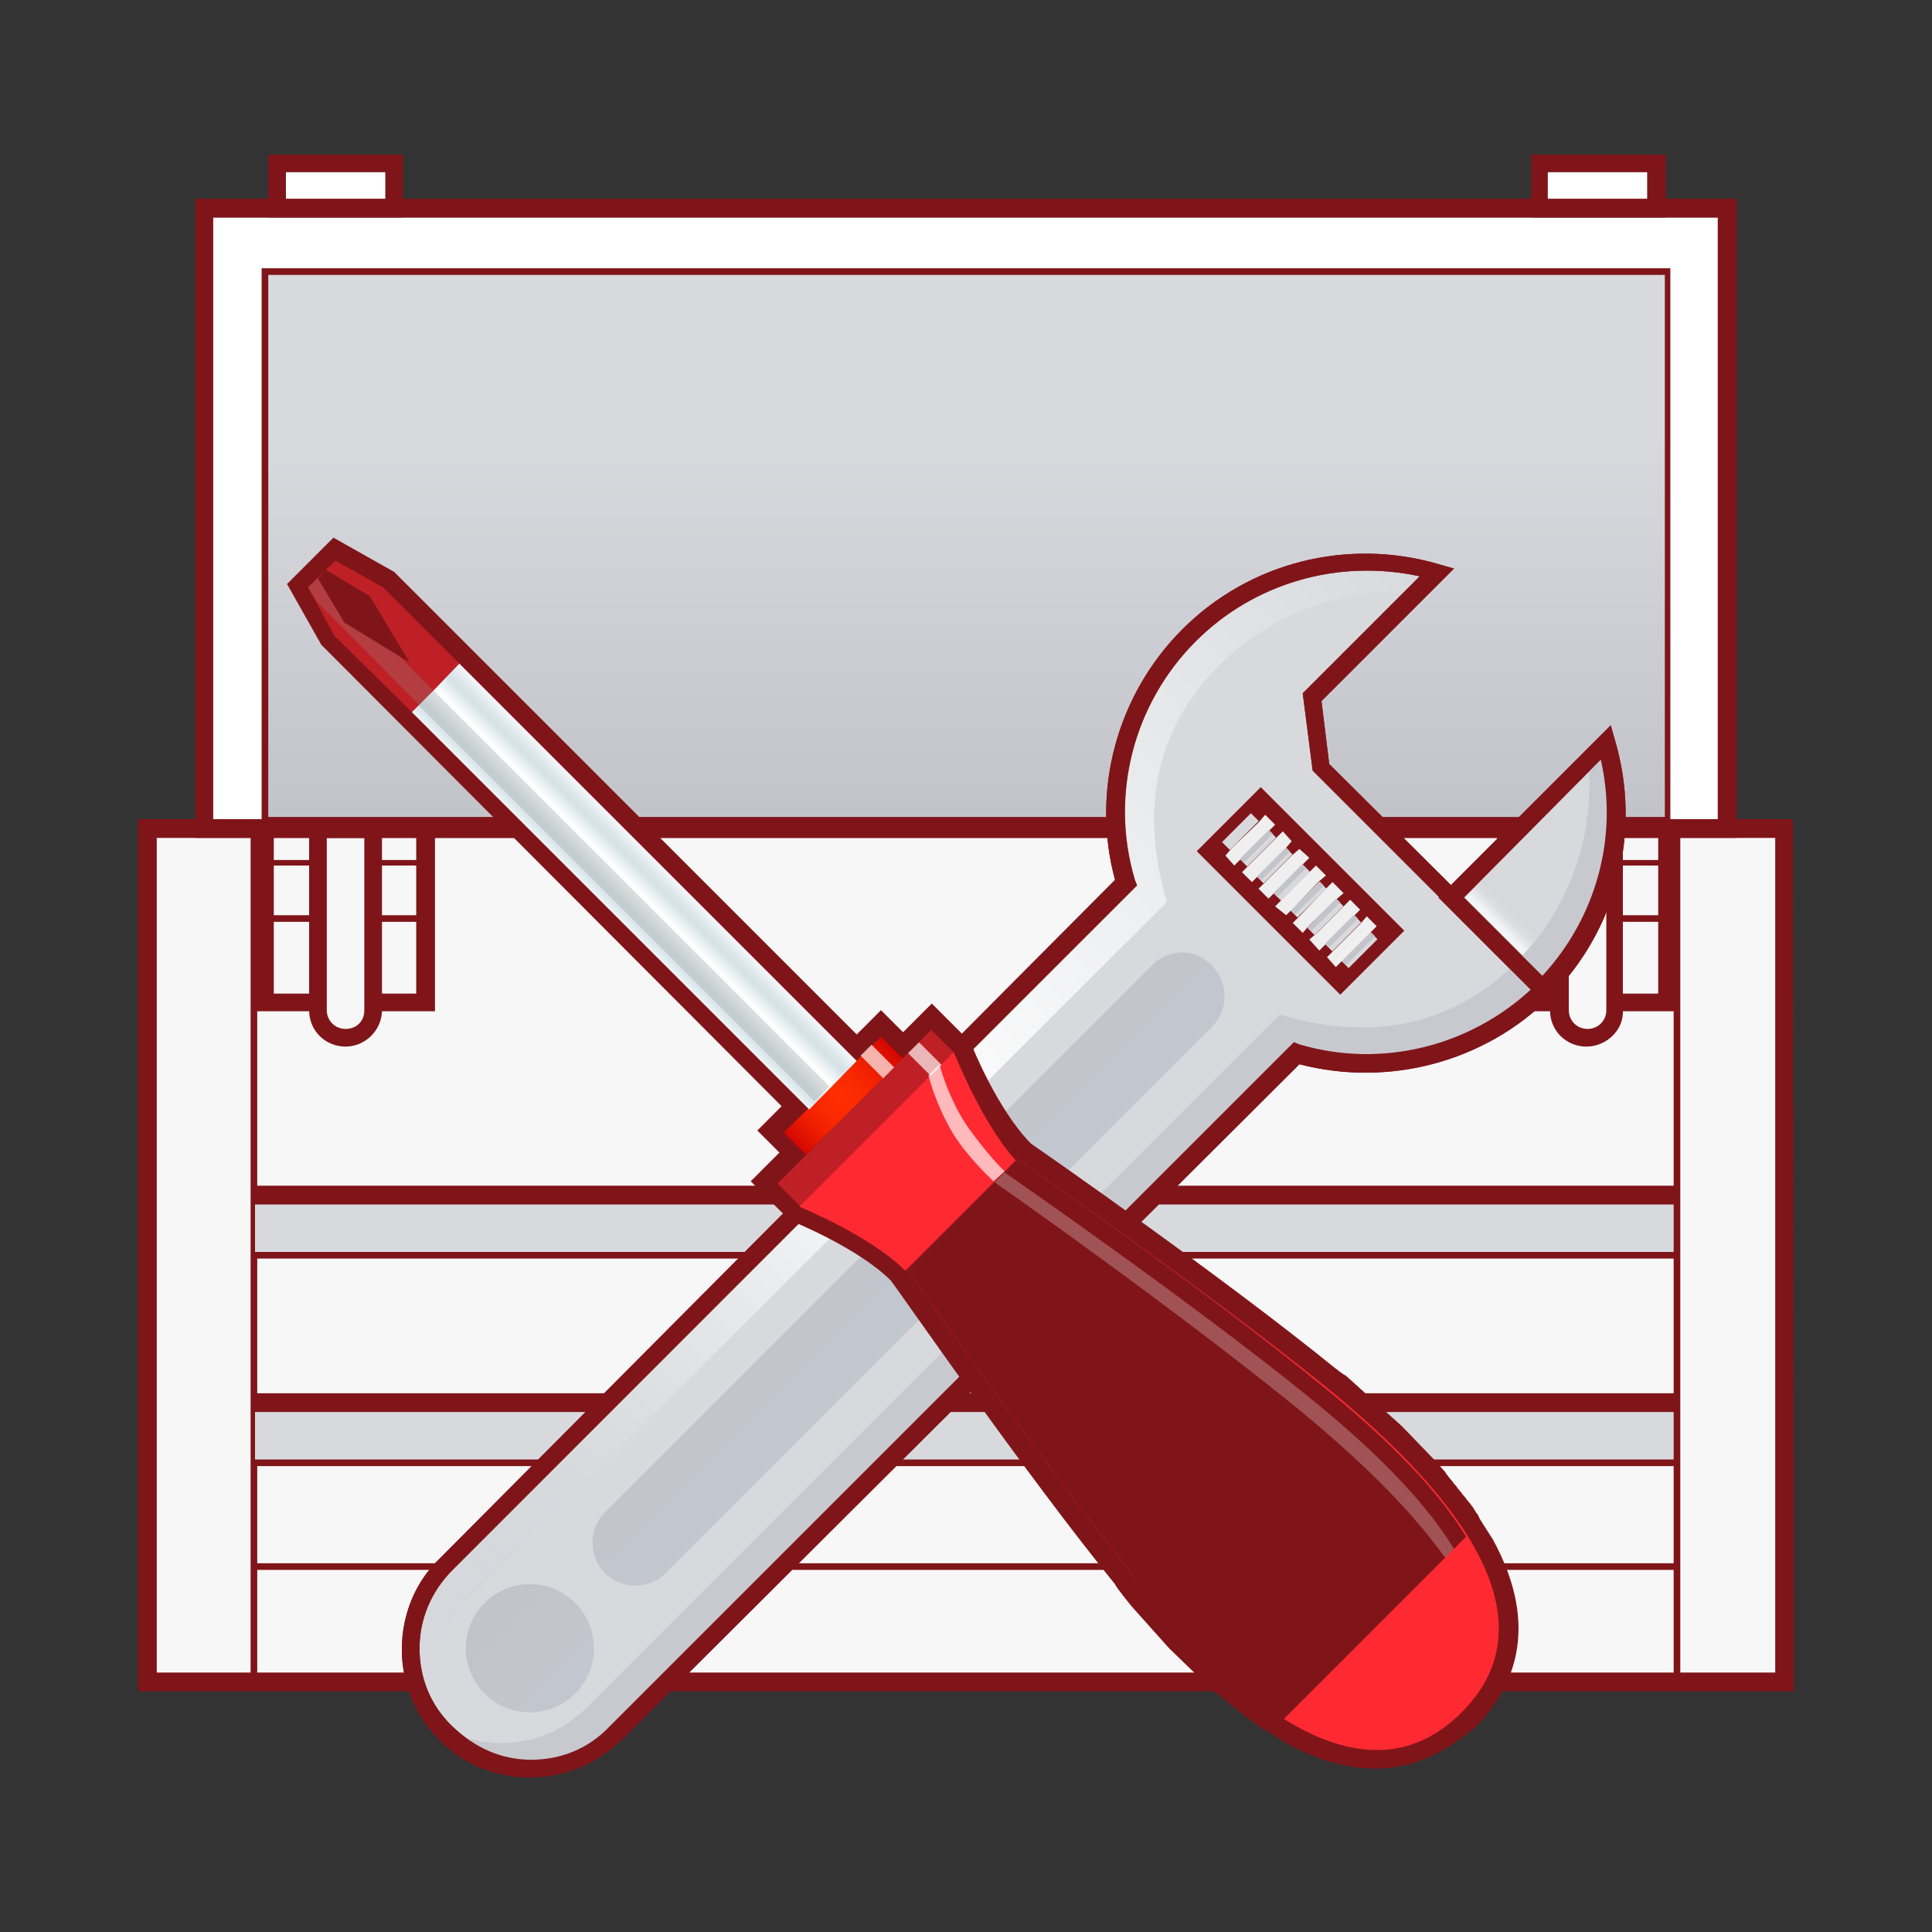 <?xml version="1.0" encoding="utf-8"?>
<!-- Generator: Adobe Illustrator 22.1.0, SVG Export Plug-In . SVG Version: 6.00 Build 0)  -->
<svg version="1.1" id="Layer_1" xmlns="http://www.w3.org/2000/svg" xmlns:xlink="http://www.w3.org/1999/xlink" x="0px" y="0px"
	 viewBox="0 0 175 175" style="enable-background:new 0 0 175 175;" xml:space="preserve">
<rect x="0" y="0" width="175" height="175" fill="#333333" stroke="none"/>
<style type="text/css">
	.st0{fill:#FFFFFF;}
	.st1{fill:#F7F7F8;}
	.st2{fill:#801519;}
	.st3{fill:#D7D9DD;}
	.st4{fill:url(#SVGID_1_);}
	.st5{fill:#C2C6CE;}
	.st6{fill:url(#SVGID_2_);}
	.st7{fill:url(#SVGID_3_);}
	.st8{opacity:0.75;fill:#C3C4CA;enable-background:new    ;}
	.st9{fill:url(#SVGID_4_);}
	.st10{opacity:0.7;fill:url(#SVGID_5_);enable-background:new    ;}
	.st11{fill:#EFEFEF;}
	.st12{fill:#C3C4CA;}
	.st13{fill:url(#SVGID_6_);}
	.st14{fill:url(#SVGID_7_);}
	.st15{opacity:0.26;fill:#8F8F8F;enable-background:new    ;}
	.st16{fill:#BF2025;}
	.st17{fill:#FF2A31;}
	.st18{opacity:0.26;fill:#FFFFFF;enable-background:new    ;}
	.st19{opacity:0.67;fill:#FFFFFF;enable-background:new    ;}
</style>
<g>
	<rect x="19.3" y="19.7" class="st0" width="136.3" height="54.5"/>
	<rect x="13.4" y="75" class="st1" width="148.3" height="77.3"/>
	<path class="st2" d="M162.5,153.2h-150v-79h149.9L162.5,153.2L162.5,153.2z M14.2,151.5h146.6V75.9H14.2V151.5z"/>
	<rect x="22.7" y="75" class="st2" width="0.6" height="77.3"/>
	<rect x="23.1" y="108.2" class="st3" width="128.8" height="5.6"/>
	<rect x="23.1" y="127" class="st3" width="128.8" height="5.6"/>
	<path class="st2" d="M157.3,75.9H17.7V18h139.6V75.9z M19.3,74.2h136.3V19.7H19.3V74.2z"/>
	
		<linearGradient id="SVGID_1_" gradientUnits="userSpaceOnUse" x1="87.5" y1="103.692" x2="87.5" y2="137.302" gradientTransform="matrix(1 0 0 -1 0 177)">
		<stop  offset="0" style="stop-color:#C3C4CA"/>
		<stop  offset="1" style="stop-color:#D7D9DD"/>
	</linearGradient>
	<polygon class="st4" points="24,74.2 24,24.7 151,24.7 151,74.2 	"/>
	<path class="st2" d="M151.3,74.5H23.7V24.3h127.6V74.5z M24.3,74h126.5V24.9H24.3V74z"/>
	<path class="st2" d="M36.5,19.7H24.3V14h12.2V19.7z M25.9,18h9v-2.4h-9C25.9,15.6,25.9,18,25.9,18z"/>
	<path class="st2" d="M150.9,19.7h-12.2V14h12.2V19.7z M140.2,18h9v-2.4h-9V18z"/>
	<rect x="151.6" y="75" class="st2" width="0.6" height="77.3"/>
	<rect x="23" y="107.4" class="st2" width="128.9" height="1.7"/>
	<rect x="23" y="113.4" class="st2" width="128.9" height="0.6"/>
	<rect x="23" y="126.2" class="st2" width="128.9" height="1.7"/>
	<rect x="23" y="132.2" class="st2" width="128.9" height="0.6"/>
	<rect x="23" y="141.6" class="st2" width="128.9" height="0.6"/>
	<path class="st2" d="M29.1,83.5h-5.4v-5.6h5.4V83.5z M24.3,82.9h4.2v-4.5h-4.2V82.9z"/>
	<path class="st2" d="M31.3,94.8c-1.8,0-3.3-1.4-3.3-3.3V74.2h6.6v17.3C34.6,93.3,33.1,94.8,31.3,94.8z M29.6,75.9v15.6
		c0,0.9,0.7,1.7,1.7,1.7c1,0,1.7-0.7,1.7-1.7V75.9H29.6z"/>
	<path class="st2" d="M38.8,83.5h-5.4v-5.6h5.4V83.5z M34,82.9h4.2v-4.5H34V82.9z"/>
	<polygon class="st2" points="28.8,91.6 23.1,91.6 23.1,75.8 24.8,75.8 24.8,90 28.8,90 	"/>
	<polygon class="st2" points="39.4,91.6 33.7,91.6 33.7,90 37.7,90 37.7,75.8 39.4,75.8 	"/>
	<path class="st2" d="M141.5,83.5h-5.4v-5.6h5.4V83.5z M136.7,82.9h4.2v-4.5h-4.2V82.9z"/>
	<path class="st2" d="M143.7,94.8c-1.8,0-3.3-1.4-3.3-3.3V74.2h6.6v17.3C147.1,93.3,145.5,94.8,143.7,94.8z M142.1,75.9v15.6
		c0,0.9,0.7,1.7,1.7,1.7c0.9,0,1.7-0.7,1.7-1.7V75.9H142.1z"/>
	<path class="st2" d="M151.3,83.5h-5.4v-5.6h5.4V83.5z M146.5,82.9h4.2v-4.5h-4.2V82.9z"/>
	<polygon class="st2" points="141.3,91.6 135.6,91.6 135.6,75.8 137.3,75.8 137.3,90 141.3,90 	"/>
	<polygon class="st2" points="151.9,91.6 146.2,91.6 146.2,90 150.2,90 150.2,75.8 151.9,75.8 	"/>
	<path class="st3" d="M107.7,57.6c-6.1,6.1-8,14.7-5.8,22.4l-61.6,61.6l0,0c-4.2,4.2-4.2,11.1,0,15.4c4.2,4.2,11.1,4.2,15.4,0l0,0
		l61.7-61.7c7.7,2.2,16.3,0.3,22.4-5.8l-8.3-8.3l-1.8-1.8l-10.1-10.1l-0.8-6.3l11.3-11.3C122.4,49.6,113.8,51.5,107.7,57.6z"/>
	<path class="st2" d="M48,161c-3.1,0-6.1-1.2-8.2-3.4c-2.2-2.2-3.4-5.1-3.4-8.2c0-3.1,1.2-6.1,3.4-8.2L101,79.7
		c-2.2-8.1,0.2-16.8,6.1-22.7l0,0c6.1-6.1,15-8.3,23.2-5.9l1.4,0.4l-12,12l0.7,5.7L141,89.7l-0.6,0.6c-5.9,5.9-14.6,8.2-22.7,6.1
		l-61.4,61.2C54,159.8,51.1,161,48,161z M108.3,58.1c-5.6,5.6-7.8,13.9-5.5,21.6l0.2,0.5l-0.3,0.3l-61.7,61.7c-1.9,1.9-3,4.4-3,7.1
		c0,2.7,1,5.2,3,7.1s4.4,3,7.1,3s5.2-1,7.1-3l62-62l0.5,0.2c7.4,2.2,15.4,0.2,21-5l-19.8-19.8l-0.9-7l10.6-10.6
		C121.2,50.6,113.6,52.8,108.3,58.1L108.3,58.1z"/>
	<circle class="st5" cx="48" cy="149.3" r="5.8"/>
	<path class="st3" d="M145.5,67.2l-14.1,14.1l8.3,8.3C145.8,83.5,147.7,74.9,145.5,67.2z"/>
	<path class="st2" d="M139.8,90.8l-9.5-9.5l15.6-15.6l0.4,1.4c2.4,8.2,0.2,17.1-5.9,23.2L139.8,90.8z M132.6,81.3l7.1,7.1
		c4.9-5.3,6.9-12.6,5.3-19.6L132.6,81.3z"/>
	<path class="st5" d="M104.4,87.4L54.8,137c-1.5,1.5-1.5,4,0,5.5c1.5,1.5,4,1.5,5.5,0l49.5-49.5c1.5-1.5,1.5-4,0-5.5
		C108.3,85.9,105.9,85.9,104.4,87.4z"/>
	
		<linearGradient id="SVGID_2_" gradientUnits="userSpaceOnUse" x1="1250.005" y1="-2931.405" x2="1250.005" y2="-2927.803" gradientTransform="matrix(0.707 -0.707 -0.707 -0.707 -2874.274 -1073.94)">
		<stop  offset="0" style="stop-color:#C3C4CA;stop-opacity:0"/>
		<stop  offset="0.947" style="stop-color:#C3C4CA;stop-opacity:0.947"/>
		<stop  offset="1" style="stop-color:#C3C4CA"/>
	</linearGradient>
	<path class="st6" d="M104.4,87.4L54.8,137c-1.5,1.5-1.5,4,0,5.5l55.1-55.1C108.3,85.9,105.9,85.9,104.4,87.4z"/>
	
		<linearGradient id="SVGID_3_" gradientUnits="userSpaceOnUse" x1="1201.386" y1="-2935.618" x2="1201.386" y2="-2927.338" gradientTransform="matrix(0.707 -0.707 -0.707 -0.707 -2874.274 -1073.94)">
		<stop  offset="0" style="stop-color:#C3C4CA;stop-opacity:0"/>
		<stop  offset="0.947" style="stop-color:#C3C4CA;stop-opacity:0.947"/>
		<stop  offset="1" style="stop-color:#C3C4CA"/>
	</linearGradient>
	<circle class="st7" cx="48" cy="149.3" r="5.8"/>
	<path class="st8" d="M143.8,68.3c0.8,6.7-1.3,13.7-6.5,18.9c-6.1,6.1-13.7,7-21.4,4.7l-62.8,62.8c-3.9,3.9-10,4.2-14.2,1
		c0.3,0.4,0.6,0.8,1,1.1c4.2,4.2,11.1,4.2,15.4,0L117,95c7.7,2.2,16.3,0.3,22.4-5.8c6.1-6.1,8-14.7,5.8-22.4L143.8,68.3z"/>
	
		<linearGradient id="SVGID_4_" gradientUnits="userSpaceOnUse" x1="1193.195" y1="-2921.637" x2="1329.056" y2="-2921.637" gradientTransform="matrix(0.707 -0.707 -0.707 -0.707 -2874.274 -1073.94)">
		<stop  offset="0" style="stop-color:#C3C4CA;stop-opacity:0"/>
		<stop  offset="4.098683e-03" style="stop-color:#C4C5CB;stop-opacity:8.662164e-03"/>
		<stop  offset="0.315" style="stop-color:#EEEFF0;stop-opacity:0.665"/>
		<stop  offset="0.473" style="stop-color:#FFFFFF"/>
		<stop  offset="1" style="stop-color:#FFFFFF;stop-opacity:0"/>
	</linearGradient>
	<path class="st9" d="M129.3,53.8c-6.7-0.8-13.7,1.3-18.9,6.5c-6.1,6.1-7,13.7-4.7,21.4L43,144.3c-3.9,3.9-4.2,10-1,14.2
		c-0.4-0.3-0.8-0.6-1.1-1c-4.2-4.2-4.2-11.1,0-15.4l61.7-61.7c-2.2-7.7-0.3-16.3,5.8-22.4c6.1-6.1,14.7-8,22.4-5.8L129.3,53.8z"/>
	<path class="st2" d="M48,161c-3.1,0-6.1-1.2-8.2-3.4c-2.2-2.2-3.4-5.1-3.4-8.2c0-3.1,1.2-6.1,3.4-8.2L101,79.7
		c-2.2-8.1,0.2-16.8,6.1-22.7l0,0c6.1-6.1,15-8.3,23.2-5.9l1.4,0.4l-12,12l0.7,5.7L141,89.7l-0.6,0.6c-5.9,5.9-14.6,8.2-22.7,6.1
		l-61.4,61.2C54,159.8,51.1,161,48,161z M108.3,58.1c-5.6,5.6-7.8,13.9-5.5,21.6l0.2,0.5l-0.3,0.3l-61.7,61.7c-1.9,1.9-3,4.4-3,7.1
		c0,2.7,1,5.2,3,7.1s4.4,3,7.1,3s5.2-1,7.1-3l62-62l0.5,0.2c7.4,2.2,15.4,0.2,21-5l-19.8-19.8l-0.9-7l10.6-10.6
		C121.2,50.6,113.6,52.8,108.3,58.1L108.3,58.1z"/>
	<path class="st2" d="M139.8,90.8l-9.5-9.5l15.6-15.6l0.4,1.4c2.4,8.2,0.2,17.1-5.9,23.2L139.8,90.8z M132.6,81.3l7.1,7.1
		c4.9-5.3,6.9-12.6,5.3-19.6L132.6,81.3z"/>
	
		<linearGradient id="SVGID_5_" gradientUnits="userSpaceOnUse" x1="1312.286" y1="-2946.824" x2="1310.022" y2="-2946.824" gradientTransform="matrix(0.707 -0.707 -0.707 -0.707 -2874.274 -1073.94)">
		<stop  offset="0" style="stop-color:#C3C4CA;stop-opacity:0"/>
		<stop  offset="1" style="stop-color:#FFFFFF"/>
	</linearGradient>
	<polygon class="st10" points="139.4,84.9 137.9,86.5 132.7,81.3 134.3,79.7 	"/>
	
		<rect x="114.5" y="72.2" transform="matrix(0.707 -0.707 0.707 0.707 -22.52 106.893)" class="st2" width="6.5" height="16.8"/>
	<path class="st2" d="M121.4,90.1l-13-13l5.8-5.8l13,13L121.4,90.1z M110.7,77l10.7,10.7l3.4-3.4l-10.7-10.7L110.7,77z"/>
	
		<rect x="119.8" y="84.1" transform="matrix(0.707 -0.707 0.707 0.707 -24.114 110.774)" class="st3" width="3.7" height="0.9"/>
	
		<rect x="121.3" y="85.6" transform="matrix(0.707 -0.707 0.707 0.707 -24.757 112.295)" class="st3" width="3.7" height="0.9"/>
	
		<rect x="113.6" y="77.9" transform="matrix(0.707 -0.707 0.707 0.707 -21.576 104.611)" class="st3" width="3.7" height="0.9"/>
	
		<rect x="118.2" y="82.6" transform="matrix(0.707 -0.707 0.707 0.707 -23.528 109.23)" class="st3" width="3.7" height="0.9"/>
	
		<rect x="115.2" y="79.5" transform="matrix(0.707 -0.707 0.707 0.707 -22.243 106.188)" class="st3" width="3.7" height="0.9"/>
	
		<rect x="112.1" y="76.4" transform="matrix(0.707 -0.707 0.707 0.707 -20.934 103.09)" class="st3" width="3.7" height="0.9"/>
	
		<rect x="116.7" y="81" transform="matrix(0.707 -0.707 0.707 0.707 -22.885 107.709)" class="st3" width="3.7" height="0.9"/>
	
		<rect x="110.5" y="74.8" transform="matrix(0.707 -0.707 0.707 0.707 -20.315 101.517)" class="st3" width="3.7" height="1"/>
	<polygon class="st11" points="114,74.5 111.6,76.8 111,77.5 111.8,78.4 112.5,77.7 114.9,75.3 115.5,74.7 114.6,73.8 	"/>
	<polygon class="st11" points="113.1,78.4 112.5,79 113.4,79.9 114,79.3 116.4,76.9 117,76.2 116.2,75.3 115.5,76 	"/>
	<polygon class="st11" points="114.6,79.9 114,80.5 114.9,81.4 115.5,80.8 117.9,78.4 118.6,77.7 117.7,76.9 117,77.5 	"/>
	<polygon class="st11" points="116.2,81.4 115.5,82.1 116.5,82.9 117.1,82.3 119.4,79.9 120.1,79.3 119.2,78.4 118.6,79 	"/>
	<polygon class="st11" points="117.8,82.9 117.1,83.6 118,84.5 118.6,83.8 121,81.5 121.7,80.9 120.7,79.9 120.1,80.5 	"/>
	<polygon class="st11" points="119.3,84.5 118.6,85.1 119.5,86.1 120.2,85.4 122.6,83 123.2,82.4 122.3,81.5 121.7,82.1 	"/>
	<polygon class="st11" points="120.8,86.1 120.2,86.7 121,87.6 121.7,86.9 124.1,84.5 124.7,83.9 123.8,83 123.2,83.7 	"/>
	
		<rect x="112" y="76.4" transform="matrix(0.707 -0.707 0.707 0.707 -20.879 102.958)" class="st12" width="3.7" height="0.5"/>
	
		<rect x="113.5" y="78" transform="matrix(0.707 -0.707 0.707 0.707 -21.522 104.479)" class="st12" width="3.7" height="0.5"/>
	
		<rect x="115" y="79.5" transform="matrix(0.707 -0.707 0.707 0.707 -22.165 106)" class="st12" width="3.7" height="0.5"/>
	
		<rect x="116.6" y="81.1" transform="matrix(0.707 -0.707 0.707 0.707 -22.831 107.577)" class="st12" width="3.7" height="0.5"/>
	
		<rect x="118.1" y="82.6" transform="matrix(0.707 -0.707 0.707 0.707 -23.474 109.098)" class="st12" width="3.7" height="0.5"/>
	
		<rect x="119.7" y="84.1" transform="matrix(0.707 -0.707 0.707 0.707 -24.06 110.642)" class="st12" width="3.7" height="0.5"/>
	
		<rect x="121.2" y="85.7" transform="matrix(0.707 -0.707 0.707 0.707 -24.702 112.163)" class="st12" width="3.7" height="0.5"/>
	<path class="st2" d="M133,139.1L133,139.1c-0.1-0.1-0.1-0.2-0.2-0.2c-0.1-0.2-0.2-0.3-0.3-0.5s-0.2-0.3-0.3-0.5
		c-0.1-0.2-0.2-0.3-0.3-0.5c-0.1-0.2-0.2-0.3-0.3-0.5c-0.1-0.2-0.2-0.3-0.3-0.5c-0.2-0.2-0.2-0.3-0.4-0.5s-0.2-0.3-0.4-0.5
		c-0.2-0.2-0.2-0.3-0.4-0.5c-0.2-0.2-0.2-0.3-0.4-0.5c-0.2-0.2-0.2-0.3-0.4-0.5c-0.2-0.2-0.2-0.3-0.4-0.5c-0.2-0.2-0.3-0.3-0.4-0.5
		c-0.2-0.2-0.2-0.3-0.4-0.5c-0.2-0.2-0.3-0.3-0.5-0.5c-0.2-0.2-0.3-0.3-0.4-0.4c-0.2-0.2-0.3-0.3-0.5-0.5c-0.2-0.2-0.3-0.3-0.4-0.4
		c-0.2-0.2-0.3-0.3-0.5-0.5c-0.2-0.2-0.3-0.2-0.4-0.4c-0.2-0.2-0.3-0.3-0.5-0.5c-0.2-0.2-0.2-0.2-0.4-0.4c-0.2-0.2-0.3-0.3-0.5-0.5
		c-0.2-0.2-0.2-0.2-0.4-0.4c-0.2-0.2-0.3-0.3-0.6-0.5c-0.2-0.1-0.2-0.2-0.4-0.3c-0.2-0.2-0.4-0.3-0.6-0.5c-0.2-0.1-0.2-0.2-0.4-0.3
		c-0.2-0.2-0.4-0.4-0.6-0.6c-0.1-0.1-0.2-0.2-0.2-0.2c-0.3-0.2-0.6-0.5-0.9-0.7c-10.6-8.6-27.5-20.3-27.5-20.3
		c-3.3-3.3-5.8-9.6-5.8-9.6l-2-2l-1.1,1.1l-1,1l0,0l-0.4,0.4l-2-2l-0.8,0.8l0,0l-1,1L78,95.9L39.6,57.6l0,0L35,52.9l-4.2-2.4
		l-1.3,1.3L29.3,52l-1,1l2.4,4.2l4.6,4.6l0,0l38.3,38.3l-2.2,2.2l2,2l-2.6,2.6l2,2c0,0,6.4,2.6,9.6,5.8c0,0,11.7,16.8,20.3,27.5
		c0.2,0.3,0.5,0.6,0.7,0.9c0.1,0.1,0.2,0.2,0.2,0.2c0.2,0.2,0.3,0.4,0.6,0.6c0.1,0.1,0.2,0.2,0.3,0.3c0.2,0.2,0.3,0.4,0.5,0.6
		c0.1,0.2,0.2,0.2,0.3,0.4c0.2,0.2,0.3,0.4,0.5,0.6c0.1,0.2,0.2,0.2,0.4,0.4c0.2,0.2,0.3,0.3,0.5,0.6c0.2,0.2,0.2,0.2,0.4,0.4
		c0.2,0.2,0.3,0.3,0.5,0.5c0.2,0.2,0.2,0.3,0.4,0.4c0.2,0.2,0.3,0.3,0.5,0.5c0.2,0.2,0.2,0.3,0.4,0.4c0.2,0.2,0.3,0.3,0.5,0.5
		c0.2,0.2,0.3,0.2,0.4,0.4c0.2,0.2,0.3,0.3,0.5,0.5c0.2,0.2,0.3,0.2,0.5,0.4c0.2,0.2,0.3,0.3,0.5,0.4c0.2,0.2,0.3,0.2,0.5,0.4
		c0.2,0.2,0.3,0.2,0.5,0.4c0.2,0.2,0.3,0.2,0.5,0.4c0.2,0.2,0.3,0.2,0.5,0.4c0.2,0.2,0.3,0.2,0.5,0.4c0.2,0.2,0.3,0.2,0.5,0.4
		c0.2,0.2,0.3,0.2,0.5,0.3c0.2,0.1,0.3,0.2,0.5,0.3c0.2,0.1,0.3,0.2,0.5,0.3c0.2,0.1,0.3,0.2,0.5,0.3c0.2,0.1,0.3,0.2,0.5,0.3
		c0.1,0.1,0.2,0.1,0.2,0.2l0,0c5.4,3.4,11.1,4.2,16-0.6C137.2,150.3,136.3,144.6,133,139.1z"/>
	<path class="st2" d="M124.6,160.2c-2.3,0-5-0.6-8.1-2.3l0,0l-1.4-0.9c-0.2-0.1-0.3-0.2-0.5-0.3c-0.2-0.1-0.3-0.2-0.5-0.3
		c-0.2-0.1-0.3-0.2-0.5-0.3c-0.2-0.2-0.3-0.2-0.5-0.4c-0.2-0.2-0.3-0.2-0.5-0.4l-0.5-0.4c-0.2-0.2-0.3-0.2-0.5-0.4
		c-0.2-0.2-0.3-0.2-0.5-0.4l-0.5-0.4c-0.2-0.2-0.3-0.3-0.5-0.4l-0.5-0.4c-0.2-0.2-0.3-0.3-0.5-0.5l-3.2-3.1l-3.4-3.8l-0.8-1
		c-0.2-0.3-0.5-0.6-0.7-1c-8.2-10.1-19.1-25.9-20.3-27.5c-3-3-9-5.4-9-5.4l-0.3-0.2l-3.4-3.4l2.6-2.6l-2-2l2.2-2.2L29.1,58.4
		L26,52.9l4.2-4.2l5.5,3.1l41.9,41.9l2.2-2.2l2,2l2.6-2.6l3.4,3.4l0.2,0.3c0,0.1,2.4,6,5.4,9c1.6,1.1,17.4,12.1,27.5,20.3
		c0.3,0.2,0.6,0.5,1,0.7l5.1,4.6l2.7,2.8c0.2,0.2,0.3,0.3,0.5,0.5l0.4,0.5c0.2,0.2,0.3,0.3,0.4,0.5c0.2,0.2,0.2,0.3,0.4,0.5
		c0.2,0.2,0.2,0.3,0.4,0.5s0.2,0.3,0.4,0.5s0.2,0.3,0.4,0.5c0.2,0.2,0.2,0.3,0.4,0.5c0.2,0.2,0.2,0.3,0.4,0.5
		c0.1,0.2,0.2,0.3,0.3,0.5c0.2,0.2,0.2,0.3,0.3,0.5s0.2,0.3,0.3,0.5l0.9,1.4l0,0c4.5,8.2,1.7,13.7-1.5,17
		C131.4,158.3,128.5,160.2,124.6,160.2z M117,154.3l0.2,0.1c5.7,3.5,10.2,3.4,14-0.4c3.8-3.8,3.9-8.3,0.4-14l-0.2-0.2
		c-0.1-0.2-0.2-0.3-0.3-0.5c-0.1-0.2-0.2-0.3-0.3-0.5c-0.1-0.2-0.2-0.3-0.3-0.5s-0.2-0.3-0.3-0.5c-0.1-0.2-0.2-0.3-0.3-0.5
		c-0.1-0.2-0.2-0.3-0.3-0.5c-0.2-0.2-0.2-0.3-0.4-0.5c-0.2-0.2-0.2-0.3-0.4-0.5s-0.2-0.3-0.4-0.5c-0.2-0.2-0.2-0.3-0.4-0.5l-0.3-0.2
		c-0.2-0.2-0.2-0.3-0.4-0.5l-4.8-4.7l-2.7-2.3c-0.3-0.2-0.6-0.5-0.9-0.7c-10.5-8.5-27.2-20.1-27.4-20.2l-0.2-0.2
		c-3-3-5.5-8.5-6.1-9.8l-0.6-0.6l-2.6,2.6l-2-2l-2.2,2.2L33.7,54.4l-3-1.7L30,53.5l1.7,3l43.9,43.9l-2.2,2.2l2,2l-2.6,2.6l0.6,0.6
		c1.4,0.6,6.8,3,9.8,6.1l0.2,0.2c0.1,0.2,11.8,16.9,20.2,27.4c0.2,0.3,0.5,0.6,0.7,0.9l5.4,6l1.6,1.6c0.2,0.2,0.3,0.3,0.5,0.4
		l0.4,0.4c0.2,0.2,0.3,0.2,0.5,0.4l0.5,0.4c0.2,0.2,0.3,0.2,0.5,0.4c0.2,0.2,0.3,0.2,0.5,0.4l0.5,0.3c0.2,0.1,0.3,0.2,0.5,0.3
		c0.2,0.1,0.3,0.2,0.5,0.3c0.2,0.1,0.3,0.2,0.5,0.3c0.2,0.1,0.3,0.2,0.5,0.3C116.6,154.1,116.7,154.2,117,154.3L117,154.3z"/>
	
		<linearGradient id="SVGID_6_" gradientUnits="userSpaceOnUse" x1="29.075" y1="243.948" x2="29.075" y2="256.344" gradientTransform="matrix(0.707 0.707 0.707 -0.707 -121.023 255.585)">
		<stop  offset="0" style="stop-color:#D10600"/>
		<stop  offset="4.899919e-02" style="stop-color:#DA0D00"/>
		<stop  offset="0.194" style="stop-color:#EE1F00"/>
		<stop  offset="0.337" style="stop-color:#FB2900"/>
		<stop  offset="0.474" style="stop-color:#FF2D00"/>
		<stop  offset="0.627" style="stop-color:#FB2900"/>
		<stop  offset="0.785" style="stop-color:#EE1F00"/>
		<stop  offset="0.946" style="stop-color:#DA0D00"/>
		<stop  offset="1" style="stop-color:#D10600"/>
	</linearGradient>
	<polygon class="st13" points="73,104.6 71,102.6 79.8,93.9 81.8,95.9 	"/>
	
		<linearGradient id="SVGID_7_" gradientUnits="userSpaceOnUse" x1="2.247" y1="247.053" x2="2.247" y2="253.241" gradientTransform="matrix(0.707 0.707 0.707 -0.707 -121.023 255.585)">
		<stop  offset="0" style="stop-color:#F5F7F8"/>
		<stop  offset="5.481322e-02" style="stop-color:#E8EEF1"/>
		<stop  offset="0.142" style="stop-color:#D9E4E9"/>
		<stop  offset="0.214" style="stop-color:#D4E1E6"/>
		<stop  offset="0.5" style="stop-color:#FFFFFF"/>
		<stop  offset="0.75" style="stop-color:#D4E1E6"/>
		<stop  offset="0.845" style="stop-color:#DDE7EB"/>
		<stop  offset="0.997" style="stop-color:#F5F7F8"/>
		<stop  offset="1" style="stop-color:#F5F7F8"/>
	</linearGradient>
	<polygon class="st14" points="73.3,100.5 37.3,64.5 41.6,60.1 77.6,96.1 	"/>
	
		<rect x="55.6" y="55.7" transform="matrix(0.707 -0.707 0.707 0.707 -40.825 63.761)" class="st15" width="1.9" height="50.8"/>
	<polygon class="st16" points="34.7,53.2 30.4,50.8 29.1,52 27.9,53.2 30.3,57.6 37.3,64.5 39.5,62.3 41.6,60.1 	"/>
	<polygon class="st15" points="39.2,62.5 29,52.2 27.9,53.2 28.7,54.5 38,63.9 	"/>
	
		<rect x="68.6" y="99.8" transform="matrix(0.707 -0.707 0.707 0.707 -48.634 85.151)" class="st16" width="19.7" height="2.9"/>
	<path class="st17" d="M86.4,95.3l-7,7l-7,7c0,0,6.4,2.6,9.6,5.8l5-5l5-5C88.9,101.7,86.4,95.3,86.4,95.3z"/>
	<path class="st17" d="M119.7,125.3C109,116.7,92.2,105,92.2,105l-5,5l-5,5c0,0,11.7,16.8,20.3,27.5c7.9,9.8,20.4,22.1,29.9,12.6
		C141.8,145.7,129.5,133.2,119.7,125.3z"/>
	<polygon class="st2" points="33.5,54 29.5,51.6 28.8,52.4 31.2,56.4 37.1,60 	"/>
	<path class="st2" d="M116.2,155.8l16.6-16.6c-3.1-5.1-8.5-10-13.2-13.8C109,116.7,92.2,105,92.2,105l-5,5l-5,5
		c0,0,11.7,16.8,20.3,27.5C106.2,147.3,111.1,152.7,116.2,155.8z"/>
	<path class="st18" d="M117.8,127.8c4.6,3.8,9.6,8.4,13.1,13.3l0.8-0.8c-3.1-5.1-8.5-10-13.2-13.8c-10.6-8.6-27.5-20.3-27.5-20.3
		l-0.9,0.9C94.7,110.3,108.5,120.2,117.8,127.8z"/>
	<path class="st19" d="M91,106.1c0,0-1.4-1.3-3.4-4.1c-1.8-2.7-2.5-5.6-2.5-5.6l-1,1c0,0,0.6,2.6,2.3,5.4c1.4,2.2,3.6,4.2,3.6,4.2
		L91,106.1z"/>
	
		<rect x="78.8" y="94.7" transform="matrix(0.707 -0.707 0.707 0.707 -44.714 84.378)" class="st19" width="1.4" height="2.9"/>
	
		<rect x="83.1" y="94.5" transform="matrix(0.707 -0.707 0.707 0.707 -43.31 87.338)" class="st19" width="1.4" height="2.9"/>
	<rect x="25.9" y="15.6" class="st0" width="9" height="2.4"/>
	<rect x="140.2" y="15.6" class="st0" width="9" height="2.4"/>
</g>
</svg>

